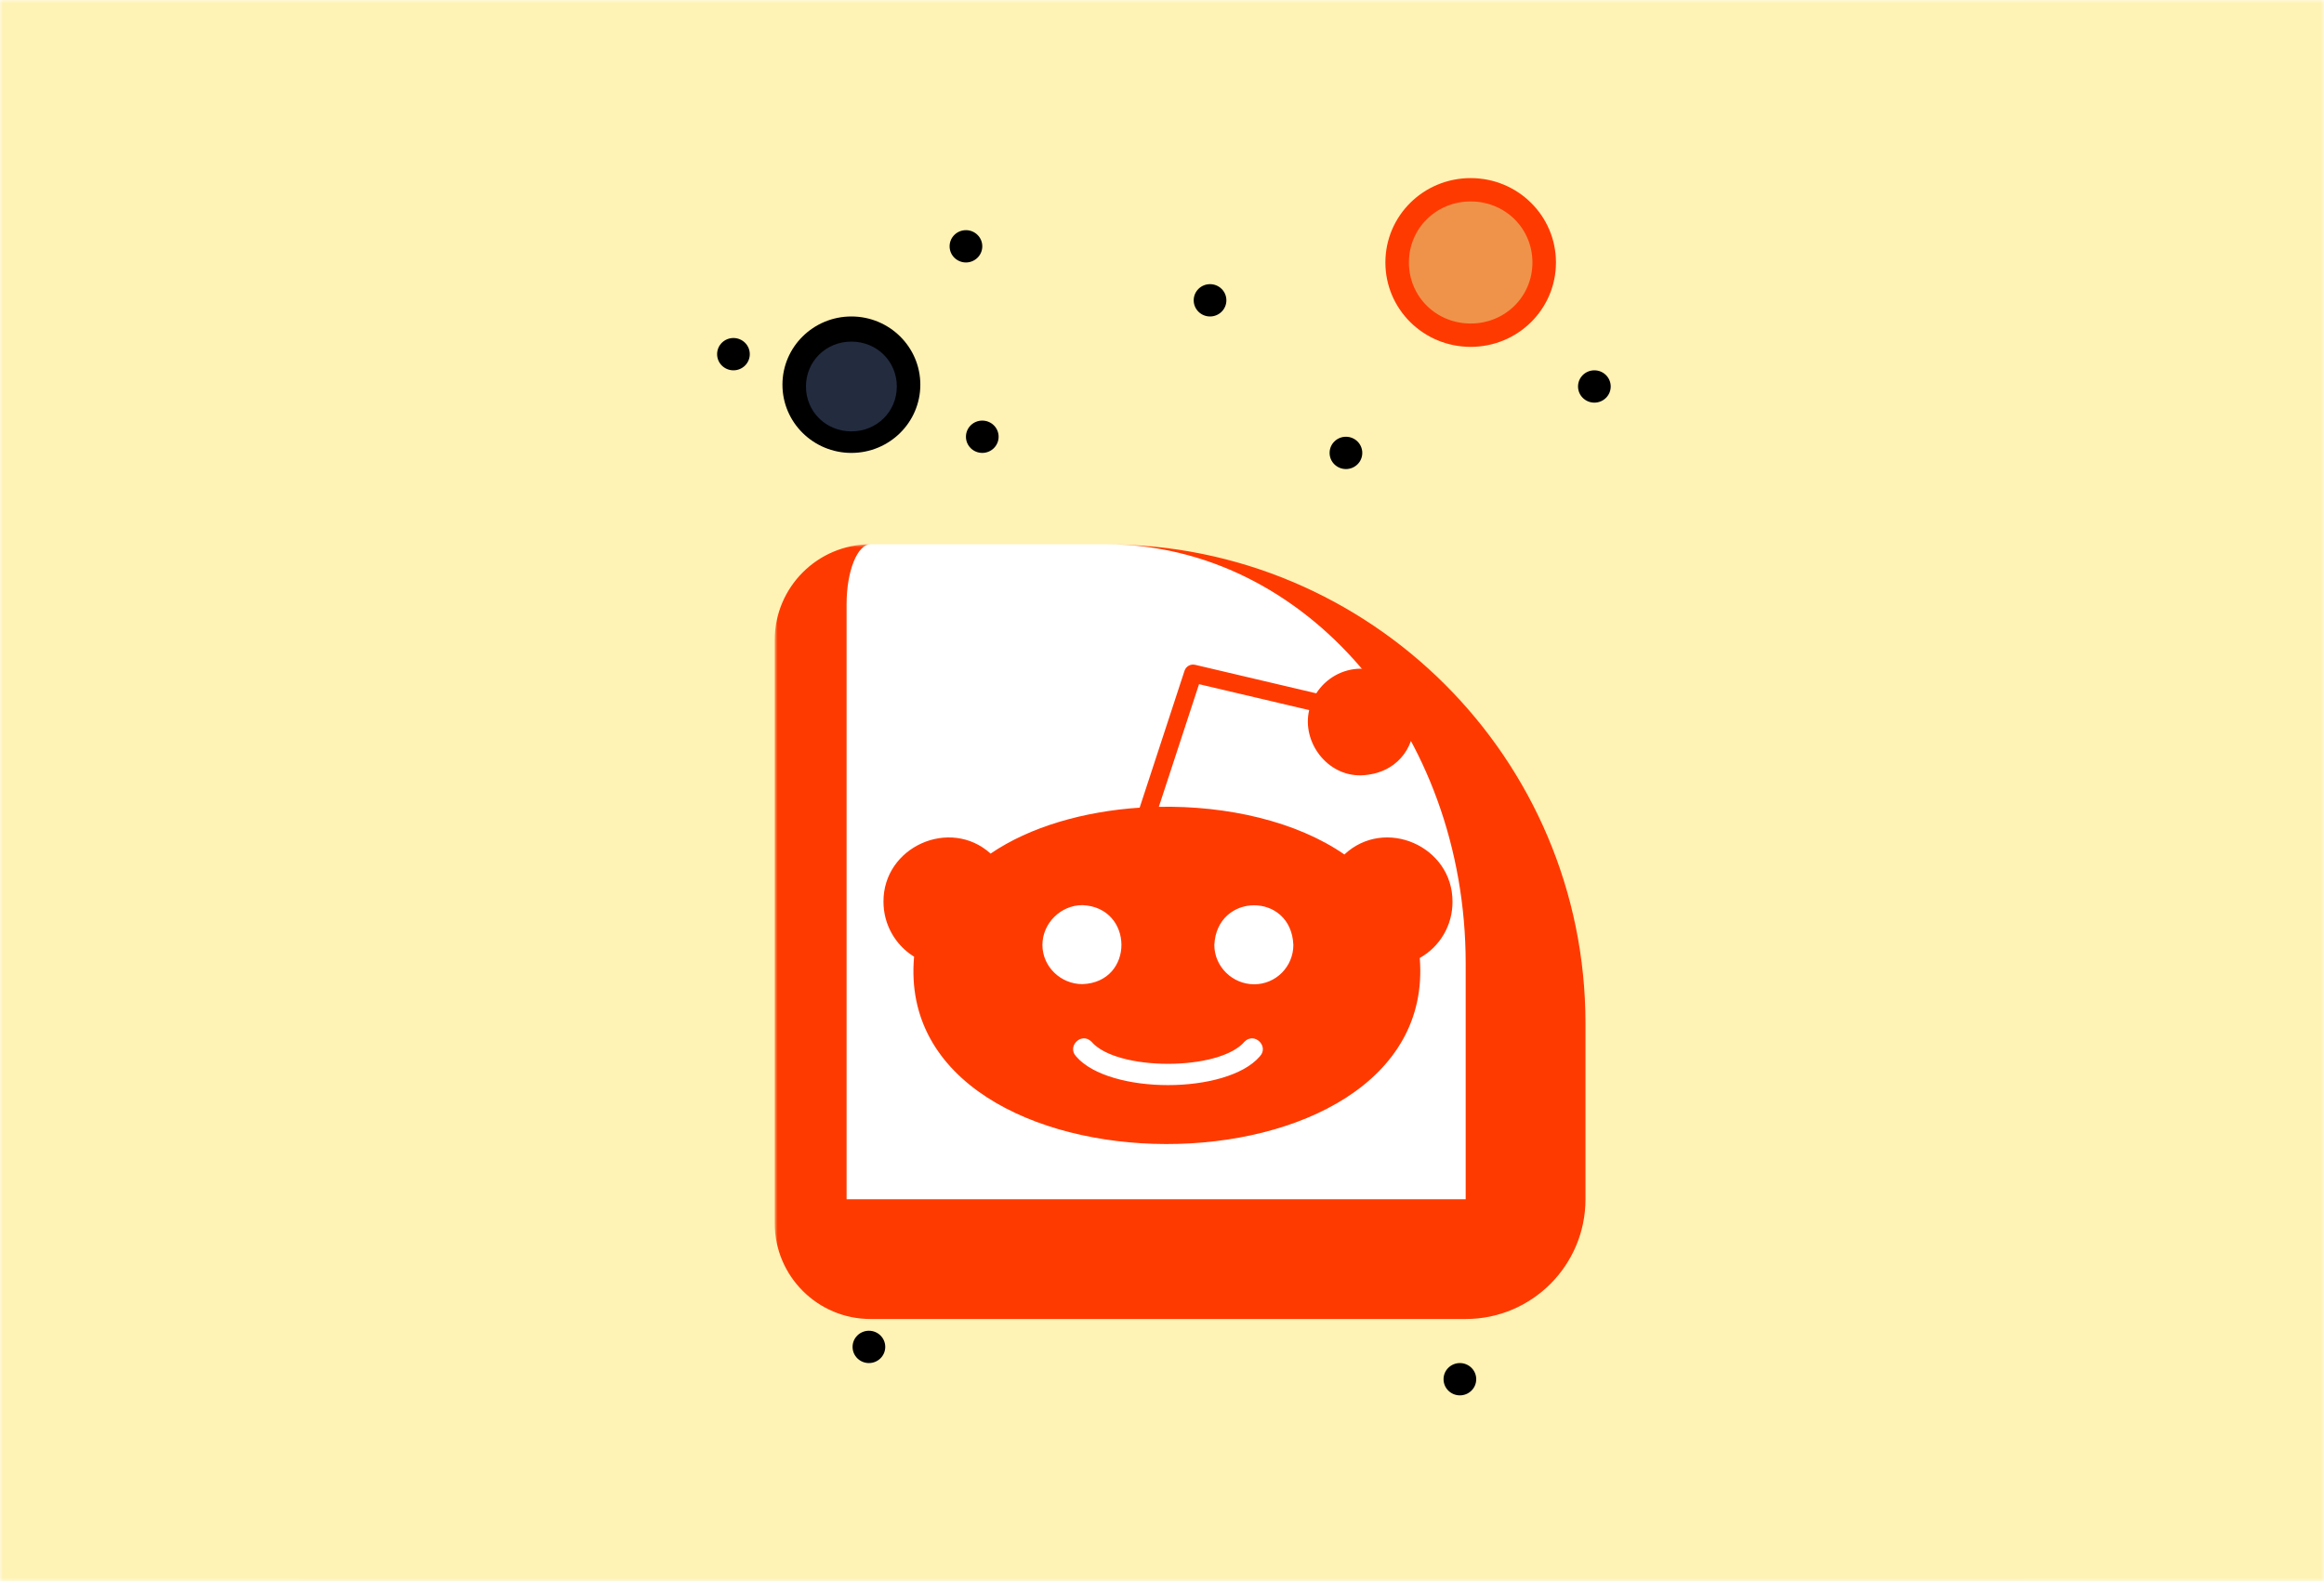 <svg width="388" height="264" viewBox="0 0 388 264" fill="none" xmlns="http://www.w3.org/2000/svg">
<rect x="0" y="0" width="388" height="264" fill="#333333" stroke="none"/>
<g clip-path="url(#clip0_25411_11)">
<path d="M388 0H0V264H388V0Z" fill="white"/>
<mask id="mask0_25411_11" style="mask-type:alpha" maskUnits="userSpaceOnUse" x="0" y="0" width="388" height="264">
<path d="M0 0H388V264H0V0Z" fill="#F2F1FF"/>
</mask>
<g mask="url(#mask0_25411_11)">
<path d="M0 0H388V264H0V0Z" fill="#FFD400" fill-opacity="0.29"/>
<path d="M338 -10.35H50V274.348H338V-10.35Z" fill="#FFF2B5"/>
<mask id="path-5-outside-1_25411_11" maskUnits="userSpaceOnUse" x="129.341" y="90.885" width="136" height="130" fill="black">
<rect fill="white" x="129.341" y="90.885" width="136" height="130"/>
<path d="M135.341 100.885C135.341 95.362 139.818 90.885 145.341 90.885H184.701C223.361 90.885 254.701 122.225 254.701 160.885V200.246C254.701 205.769 250.224 210.246 244.701 210.246H145.341C139.818 210.246 135.341 205.769 135.341 200.246V100.885Z"/>
</mask>
<path d="M135.341 100.885C135.341 95.362 139.818 90.885 145.341 90.885H184.701C223.361 90.885 254.701 122.225 254.701 160.885V200.246C254.701 205.769 250.224 210.246 244.701 210.246H145.341C139.818 210.246 135.341 205.769 135.341 200.246V100.885Z" fill="white"/>
<path d="M135.341 90.885H254.701H135.341ZM264.701 200.246C264.701 211.291 255.747 220.246 244.701 220.246H145.341C136.504 220.246 129.341 213.082 129.341 204.246L141.341 200.246C141.341 200.246 143.132 200.246 145.341 200.246H244.701H264.701ZM145.341 220.246C136.504 220.246 129.341 213.082 129.341 204.246V106.885C129.341 98.049 136.504 90.885 145.341 90.885C143.132 90.885 141.341 95.362 141.341 100.885V200.246C141.341 200.246 143.132 200.246 145.341 200.246V220.246ZM184.701 90.885C228.884 90.885 264.701 126.702 264.701 170.885V200.246C264.701 211.291 255.747 220.246 244.701 220.246V200.246V160.885C244.701 122.225 217.838 90.885 184.701 90.885Z" fill="#FF3A00" mask="url(#path-5-outside-1_25411_11)"/>
<path d="M242.499 150.589C242.552 141.31 231.217 136.338 224.45 142.68C216.443 137.142 204.877 134.502 193.472 134.723L200.183 114.243L218.569 118.572C217.321 123.878 221.538 129.597 227.254 129.466C239.064 128.999 239.067 112.123 227.254 111.655C224.102 111.655 221.342 113.3 219.759 115.771L199.531 111.009C198.773 110.831 198.004 111.261 197.761 112.002L190.271 134.862C180.942 135.487 171.956 138.044 165.386 142.532C158.596 136.407 147.43 141.407 147.5 150.588C147.5 154.32 149.434 157.787 152.61 159.748C148.863 201.367 240.376 201.482 237.033 159.961C240.423 158.063 242.516 154.475 242.499 150.589ZM174.035 157.785C174.035 154.171 177.08 151.138 180.708 151.138C189.354 151.479 189.448 164.032 180.708 164.331C177.079 164.331 174.035 161.398 174.035 157.785ZM210.307 176.423C204.811 182.779 185.177 182.781 179.684 176.423C178.068 174.746 180.513 172.289 182.196 173.913C186.362 178.878 203.63 178.875 207.799 173.913C209.466 172.295 211.934 174.745 210.307 176.423ZM209.388 164.356C205.773 164.356 202.737 161.414 202.737 157.785C203.141 149.007 215.57 148.904 215.93 157.785C215.93 161.414 213.003 164.356 209.388 164.356Z" fill="#FF3A00"/>
<path d="M245.533 31.538C252.397 31.538 257.973 37.053 257.973 43.828C257.973 50.602 252.397 56.118 245.533 56.118C238.668 56.118 233.093 50.632 233.093 43.828C233.093 37.023 238.668 31.538 245.533 31.538Z" fill="#EF934A"/>
<path d="M142.144 55.243C147.3 55.243 151.556 59.439 151.556 64.535C151.556 69.631 147.629 73.828 142.144 73.828C136.988 73.828 132.731 69.631 132.731 64.535C132.731 59.439 136.988 55.243 142.144 55.243Z" fill="#232B3F"/>
<path d="M266.186 61.837C267.685 61.837 268.914 63.036 268.914 64.535C268.914 66.034 267.685 67.233 266.186 67.233C264.687 67.233 263.458 66.034 263.458 64.535C263.458 63.036 264.687 61.837 266.186 61.837Z" fill="black"/>
<path d="M161.268 38.432C162.767 38.432 163.996 39.631 163.996 41.129C163.996 42.628 162.767 43.827 161.268 43.827C159.769 43.827 158.54 42.628 158.54 41.129C158.54 39.631 159.769 38.432 161.268 38.432Z" fill="black"/>
<path d="M243.734 227.604C245.232 227.604 246.461 228.802 246.461 230.301C246.461 231.8 245.232 232.999 243.734 232.999C242.235 232.999 241.006 231.8 241.006 230.301C241.006 228.802 242.235 227.604 243.734 227.604Z" fill="black"/>
<path d="M122.451 56.441C123.95 56.441 125.179 57.641 125.179 59.139C125.179 60.638 123.95 61.837 122.451 61.837C120.953 61.837 119.724 60.638 119.724 59.139C119.724 57.641 120.953 56.441 122.451 56.441Z" fill="black"/>
<path d="M163.995 70.231C165.494 70.231 166.723 71.429 166.723 72.928C166.723 74.427 165.494 75.626 163.995 75.626C162.497 75.626 161.268 74.427 161.268 72.928C161.268 71.429 162.497 70.231 163.995 70.231Z" fill="black"/>
<path d="M202.021 47.449C203.52 47.449 204.749 48.648 204.749 50.147C204.749 51.646 203.52 52.845 202.021 52.845C200.522 52.845 199.293 51.646 199.293 50.147C199.293 48.648 200.522 47.449 202.021 47.449Z" fill="black"/>
<path d="M145.069 222.208C146.567 222.208 147.796 223.407 147.796 224.906C147.796 226.405 146.567 227.604 145.069 227.604C143.57 227.604 142.341 226.405 142.341 224.906C142.341 223.407 143.57 222.208 145.069 222.208Z" fill="black"/>
<path d="M224.71 72.929C226.209 72.929 227.438 74.128 227.438 75.627C227.438 77.125 226.209 78.324 224.71 78.324C223.211 78.324 221.982 77.125 221.982 75.627C221.982 74.128 223.211 72.929 224.71 72.929Z" fill="black"/>
<path d="M142.143 75.627C135.788 75.627 130.632 70.531 130.632 64.236C130.632 57.941 135.788 52.845 142.143 52.845C148.497 52.845 153.653 57.941 153.653 64.236C153.653 70.531 148.497 75.627 142.143 75.627ZM142.143 57.042C137.886 57.042 134.559 60.339 134.559 64.536C134.559 68.733 137.886 72.03 142.143 72.03C146.399 72.03 149.726 68.733 149.726 64.536C149.726 60.339 146.399 57.042 142.143 57.042Z" fill="black"/>
<path d="M245.533 57.916C237.65 57.916 231.295 51.621 231.295 43.828C231.295 36.034 237.65 29.739 245.533 29.739C253.417 29.739 259.772 36.034 259.772 43.828C259.772 51.621 253.417 57.916 245.533 57.916ZM245.533 33.636C239.778 33.636 235.222 38.132 235.222 43.828C235.222 49.523 239.778 54.019 245.533 54.019C251.289 54.019 255.845 49.523 255.845 43.828C255.845 38.132 251.289 33.636 245.533 33.636Z" fill="#FF3A00"/>
</g>
</g>
<defs>
<clipPath id="clip0_25411_11">
<rect width="388" height="264" fill="white"/>
</clipPath>
</defs>
</svg>
